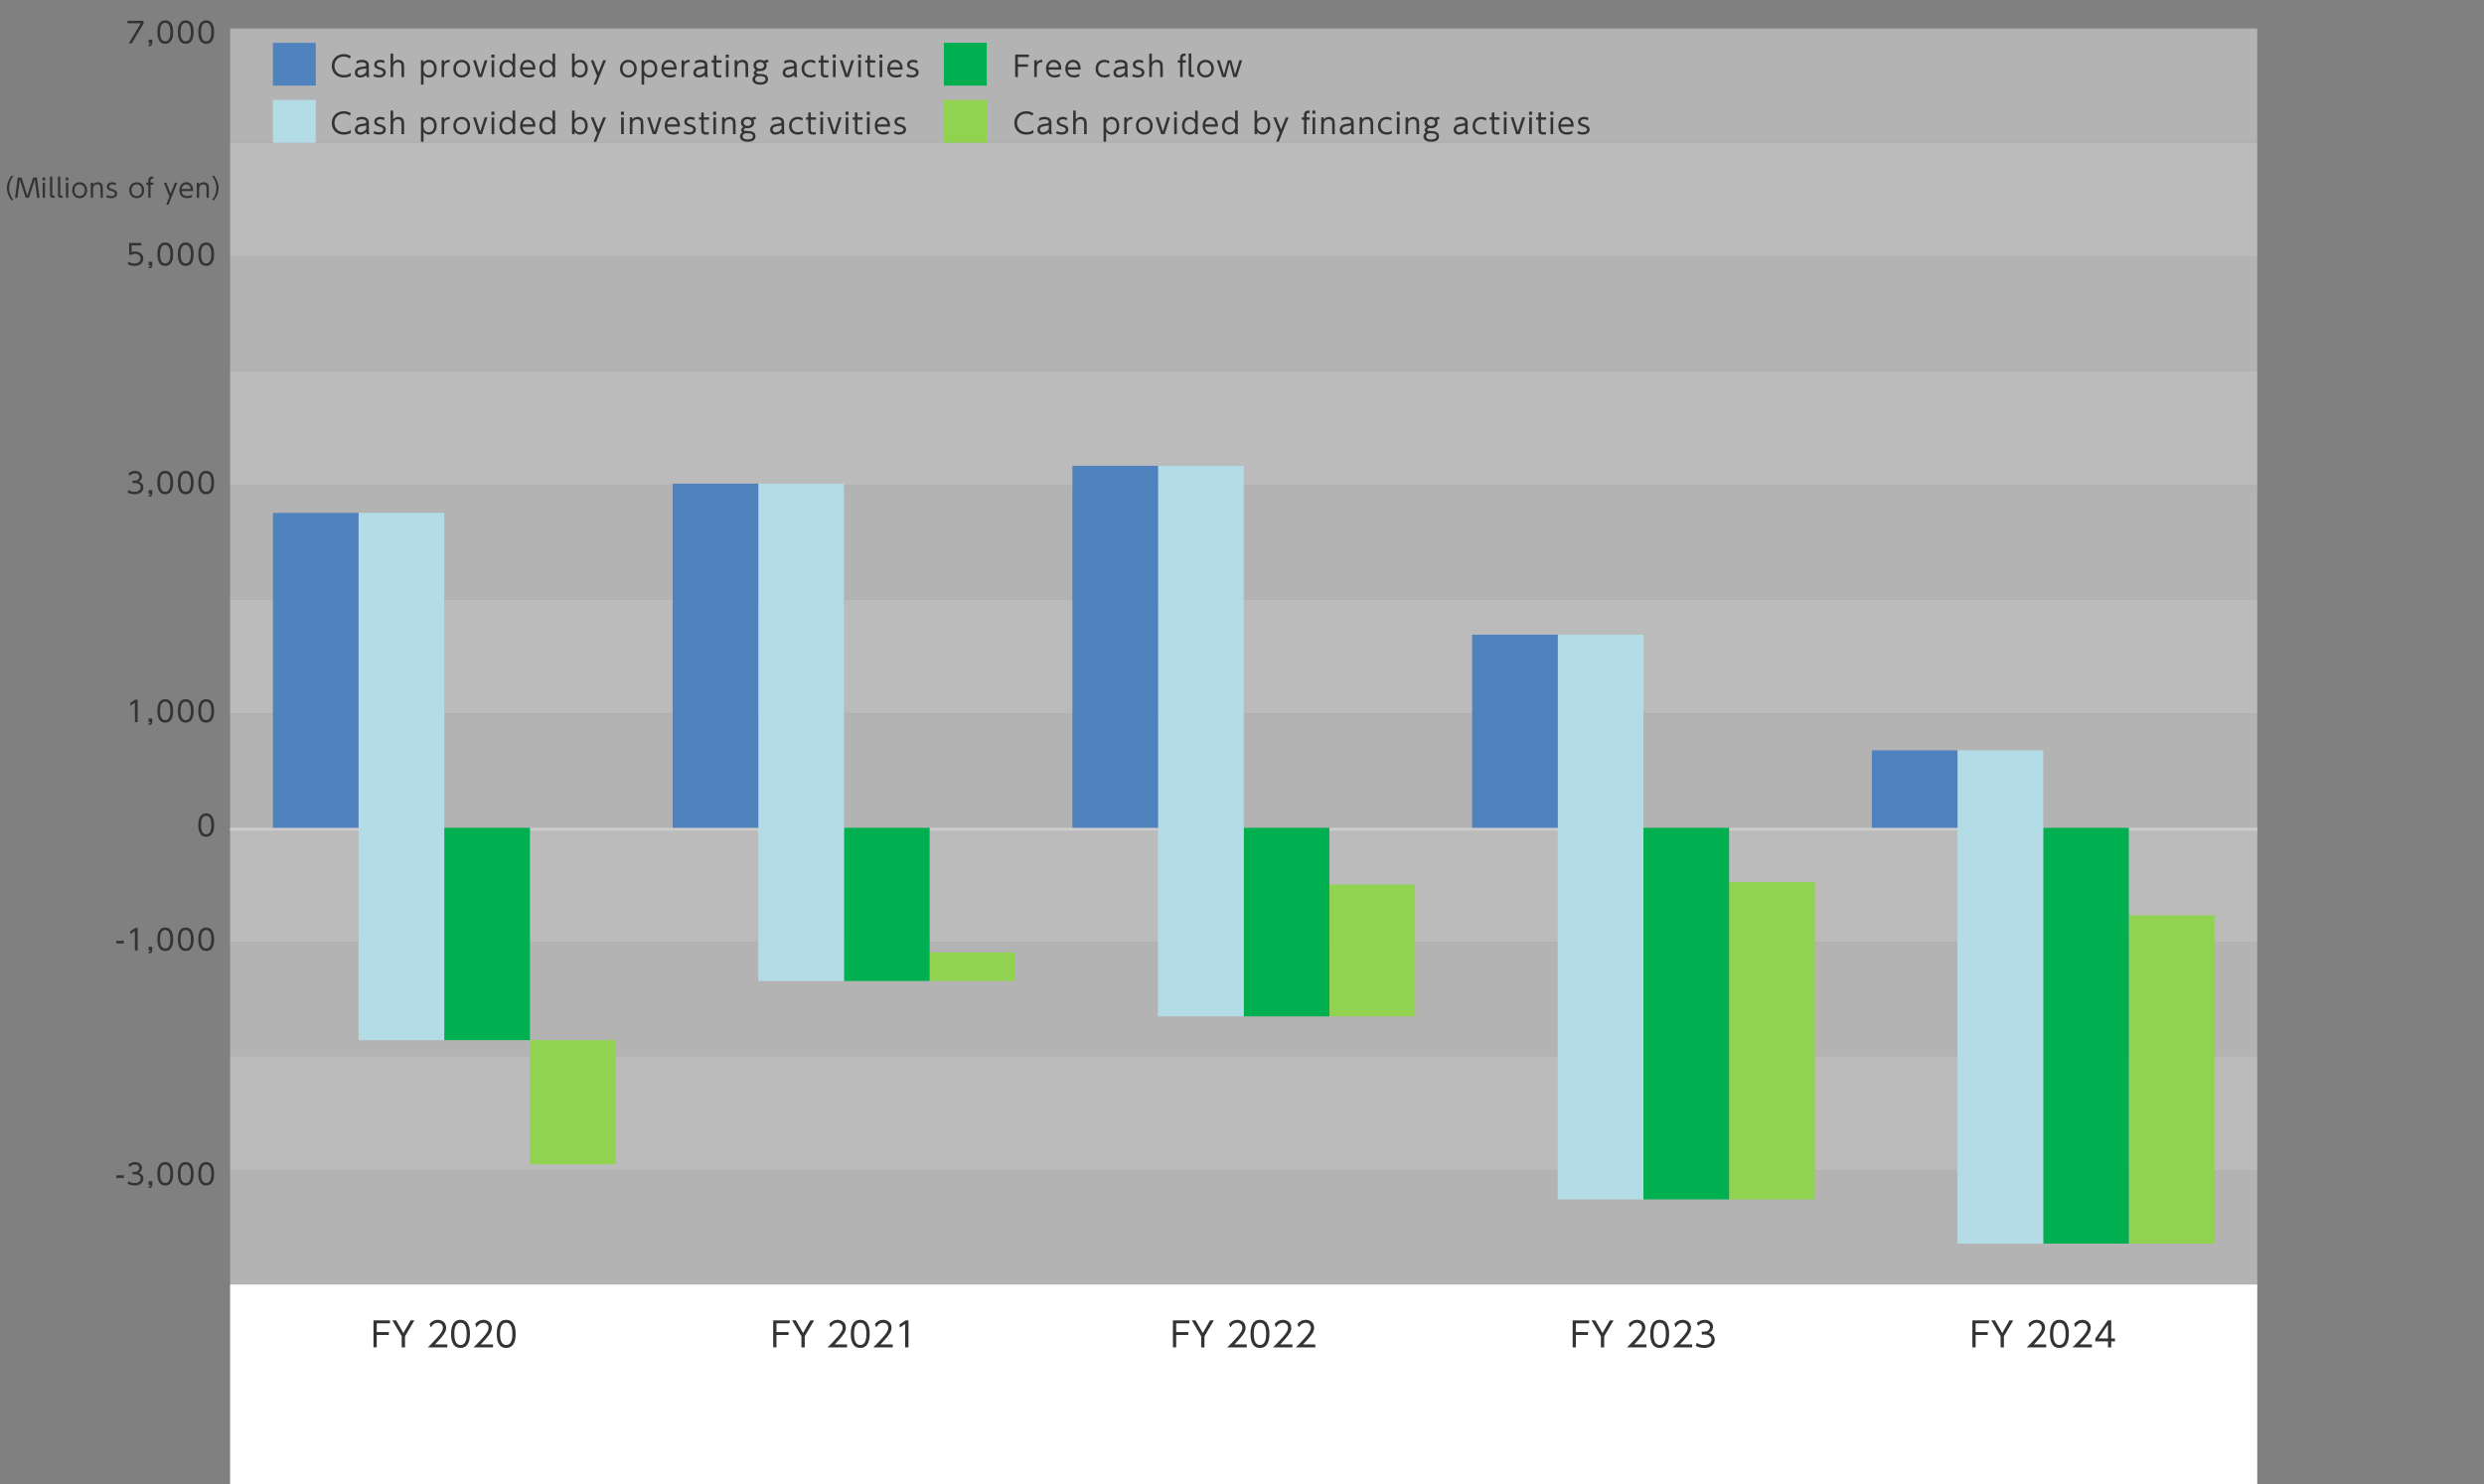 <?xml version="1.0" encoding="UTF-8"?>
<svg xmlns="http://www.w3.org/2000/svg" xmlns:xlink="http://www.w3.org/1999/xlink" viewBox="0 0 870 520">
  <rect x="0" y="0" width="870" height="520" fill="#808080" stroke="none"/>
  <defs>
    <style>
      .cls-1 {
        fill: #333;
      }

      .cls-1, .cls-2, .cls-3, .cls-4, .cls-5, .cls-6, .cls-7, .cls-8, .cls-9 {
        stroke-width: 0px;
      }

      .cls-2 {
        fill: #f7f7f7;
      }

      .cls-2, .cls-6 {
        opacity: .5;
      }

      .cls-3 {
        fill: #b4dce6;
      }

      .cls-4 {
        fill: #00af50;
      }

      .cls-5 {
        fill: #91d250;
      }

      .cls-6 {
        fill: #e6e6e6;
      }

      .cls-7 {
        fill: #5082be;
      }

      .cls-8 {
        fill: #ccc;
      }

      .cls-9 {
        fill: #fff;
      }
    </style>
    <symbol id="_グラフ5" data-name="グラフ5" viewBox="0 0 750.13 443.63">
      <g>
        <rect class="cls-6" x="40.13" y="323.63" width="710" height="40"/>
        <rect class="cls-6" x="40.13" y="403.63" width="710" height="40"/>
        <rect class="cls-2" x="40.13" y="363.63" width="710" height="40"/>
        <rect class="cls-2" x="40.13" y="283.63" width="710" height="40"/>
        <rect class="cls-6" x="40.13" y="243.63" width="710" height="40"/>
        <rect class="cls-2" x="40.13" y="203.63" width="710" height="40"/>
        <rect class="cls-8" x="40.13" y="283.63" width="710" height="1"/>
        <rect class="cls-6" x="40.13" y="163.63" width="710" height="40"/>
        <rect class="cls-2" x="40.13" y="123.63" width="710" height="40"/>
        <rect class="cls-6" x="40.13" y="83.63" width="710" height="40"/>
        <rect class="cls-2" x="40.13" y="43.63" width="710" height="40"/>
        <rect class="cls-6" x="40.13" y="3.63" width="710" height="40"/>
        <g>
          <rect class="cls-5" x="145.13" y="358.03" width="30" height="43.52"/>
          <rect class="cls-4" x="115.13" y="283.63" width="30" height="74.4"/>
          <rect class="cls-3" x="85.13" y="173.31" width="30" height="184.72"/>
          <rect class="cls-7" x="55.13" y="173.31" width="30" height="110.32"/>
        </g>
        <g>
          <rect class="cls-5" x="285.13" y="327.31" width="30" height="10"/>
          <rect class="cls-4" x="255.13" y="283.63" width="30" height="53.68"/>
          <rect class="cls-3" x="225.13" y="163.07" width="30" height="174.24"/>
          <rect class="cls-7" x="195.13" y="163.07" width="30" height="120.56"/>
        </g>
        <rect class="cls-5" x="425.14" y="303.55" width="30" height="46.16"/>
        <rect class="cls-4" x="395.14" y="283.63" width="30" height="66.08"/>
        <rect class="cls-3" x="365.14" y="156.83" width="30" height="192.88"/>
        <rect class="cls-7" x="335.14" y="156.83" width="30" height="126.8"/>
        <rect class="cls-5" x="565.14" y="302.63" width="30" height="111.2"/>
        <rect class="cls-4" x="535.14" y="283.63" width="30" height="130.2"/>
        <rect class="cls-3" x="505.14" y="215.99" width="30" height="197.84"/>
        <rect class="cls-7" x="475.14" y="215.99" width="30" height="67.64"/>
        <rect class="cls-5" x="705.14" y="314.31" width="30" height="115"/>
        <rect class="cls-4" x="675.14" y="283.63" width="30" height="145.68"/>
        <rect class="cls-3" x="645.14" y="256.51" width="30" height="172.8"/>
        <rect class="cls-7" x="615.14" y="256.51" width="30" height="27.12"/>
        <g>
          <path class="cls-1" d="M9.84.92v.91l-4.11,6.97h-1.08L8.83,1.78h-4.63v-.86h5.64Z"/>
          <path class="cls-1" d="M12.86,7.5v1.21c0,.81-.36,1.06-1.28,1.1v-.53c.59-.02.63-.23.64-.51h-.64v-1.27h1.28Z"/>
          <path class="cls-1" d="M14.65,4.86c0-.79,0-4.1,2.76-4.1s2.76,3.31,2.76,4.1,0,4.1-2.76,4.1-2.76-3.3-2.76-4.1ZM19.22,4.86c0-1.31-.2-3.24-1.81-3.24s-1.81,1.88-1.81,3.24.24,3.24,1.81,3.24,1.81-1.89,1.81-3.24Z"/>
          <path class="cls-1" d="M21.83,4.86c0-.79,0-4.1,2.76-4.1s2.76,3.31,2.76,4.1,0,4.1-2.76,4.1-2.76-3.3-2.76-4.1ZM26.39,4.86c0-1.31-.2-3.24-1.81-3.24s-1.81,1.88-1.81,3.24.24,3.24,1.81,3.24,1.81-1.89,1.81-3.24Z"/>
          <path class="cls-1" d="M29,4.86c0-.79,0-4.1,2.76-4.1s2.76,3.31,2.76,4.1,0,4.1-2.76,4.1-2.76-3.3-2.76-4.1ZM33.56,4.86c0-1.31-.2-3.24-1.81-3.24s-1.81,1.88-1.81,3.24.24,3.24,1.81,3.24,1.81-1.89,1.81-3.24Z"/>
        </g>
        <g>
          <path class="cls-1" d="M2.91,405.4v.91H.27v-.91h2.64Z"/>
          <path class="cls-1" d="M4.5,407.48c.94.63,1.92.63,2.2.63,1.57,0,2.1-.9,2.1-1.61,0-.84-.73-1.46-2.1-1.46h-.74v-.85h.75c1.17,0,1.63-.73,1.63-1.34,0-.77-.62-1.23-1.5-1.23-.78,0-1.42.32-1.94.9l-.36-.87c1.03-.89,2.07-.89,2.3-.89,1.15,0,2.41.65,2.41,2.04,0,.33-.06,1.24-1.18,1.73,1.06.34,1.69,1.02,1.69,2.04s-.75,2.39-3.07,2.39c-.9,0-1.69-.19-2.48-.61l.28-.87Z"/>
          <path class="cls-1" d="M12.86,407.5v1.21c0,.81-.36,1.06-1.28,1.1v-.53c.59-.02.63-.23.64-.51h-.64v-1.27h1.28Z"/>
          <path class="cls-1" d="M14.65,404.86c0-.79,0-4.1,2.76-4.1s2.76,3.31,2.76,4.1,0,4.1-2.76,4.1-2.76-3.3-2.76-4.1ZM19.22,404.86c0-1.31-.2-3.24-1.81-3.24s-1.81,1.88-1.81,3.24.24,3.24,1.81,3.24,1.81-1.89,1.81-3.24Z"/>
          <path class="cls-1" d="M21.83,404.86c0-.79,0-4.1,2.76-4.1s2.76,3.31,2.76,4.1,0,4.1-2.76,4.1-2.76-3.3-2.76-4.1ZM26.39,404.86c0-1.31-.2-3.24-1.81-3.24s-1.81,1.88-1.81,3.24.24,3.24,1.81,3.24,1.81-1.89,1.81-3.24Z"/>
          <path class="cls-1" d="M29,404.86c0-.79,0-4.1,2.76-4.1s2.76,3.31,2.76,4.1,0,4.1-2.76,4.1-2.76-3.3-2.76-4.1ZM33.56,404.86c0-1.31-.2-3.24-1.81-3.24s-1.81,1.88-1.81,3.24.24,3.24,1.81,3.24,1.81-1.89,1.81-3.24Z"/>
        </g>
        <g>
          <path class="cls-1" d="M2.91,323.23v.91H.27v-.91h2.64Z"/>
          <path class="cls-1" d="M6.91,318.75h.85v7.88h-.97v-6.83l-1.53,1.04-.13-.89,1.78-1.2Z"/>
          <path class="cls-1" d="M12.86,325.33v1.21c0,.81-.36,1.06-1.28,1.1v-.53c.59-.02.63-.23.64-.51h-.64v-1.27h1.28Z"/>
          <path class="cls-1" d="M14.66,322.69c0-.79,0-4.1,2.76-4.1s2.76,3.31,2.76,4.1,0,4.1-2.76,4.1-2.76-3.3-2.76-4.1ZM19.22,322.69c0-1.31-.2-3.24-1.81-3.24s-1.81,1.88-1.81,3.24.24,3.24,1.81,3.24,1.81-1.89,1.81-3.24Z"/>
          <path class="cls-1" d="M21.83,322.69c0-.79,0-4.1,2.76-4.1s2.76,3.31,2.76,4.1,0,4.1-2.76,4.1-2.76-3.3-2.76-4.1ZM26.39,322.69c0-1.31-.2-3.24-1.81-3.24s-1.81,1.88-1.81,3.24.24,3.24,1.81,3.24,1.81-1.89,1.81-3.24Z"/>
          <path class="cls-1" d="M29,322.69c0-.79,0-4.1,2.76-4.1s2.76,3.31,2.76,4.1,0,4.1-2.76,4.1-2.76-3.3-2.76-4.1ZM33.56,322.69c0-1.31-.2-3.24-1.81-3.24s-1.81,1.88-1.81,3.24.24,3.24,1.81,3.24,1.81-1.89,1.81-3.24Z"/>
        </g>
        <path class="cls-1" d="M29,282.69c0-.79,0-4.1,2.76-4.1s2.76,3.31,2.76,4.1,0,4.1-2.76,4.1-2.76-3.3-2.76-4.1ZM33.56,282.69c0-1.31-.2-3.24-1.81-3.24s-1.81,1.88-1.81,3.24.24,3.24,1.81,3.24,1.81-1.89,1.81-3.24Z"/>
        <g>
          <path class="cls-1" d="M6.91,238.75h.85v7.88h-.97v-6.83l-1.53,1.04-.13-.89,1.78-1.2Z"/>
          <path class="cls-1" d="M12.86,245.33v1.21c0,.81-.36,1.06-1.28,1.1v-.53c.59-.02.63-.23.64-.51h-.64v-1.27h1.28Z"/>
          <path class="cls-1" d="M14.65,242.69c0-.79,0-4.1,2.76-4.1s2.76,3.31,2.76,4.1,0,4.1-2.76,4.1-2.76-3.3-2.76-4.1ZM19.22,242.69c0-1.31-.2-3.24-1.81-3.24s-1.81,1.88-1.81,3.24.24,3.24,1.81,3.24,1.81-1.89,1.81-3.24Z"/>
          <path class="cls-1" d="M21.83,242.69c0-.79,0-4.1,2.76-4.1s2.76,3.31,2.76,4.1,0,4.1-2.76,4.1-2.76-3.3-2.76-4.1ZM26.39,242.69c0-1.31-.2-3.24-1.81-3.24s-1.81,1.88-1.81,3.24.24,3.24,1.81,3.24,1.81-1.89,1.81-3.24Z"/>
          <path class="cls-1" d="M29,242.69c0-.79,0-4.1,2.76-4.1s2.76,3.31,2.76,4.1,0,4.1-2.76,4.1-2.76-3.3-2.76-4.1ZM33.56,242.69c0-1.31-.2-3.24-1.81-3.24s-1.81,1.88-1.81,3.24.24,3.24,1.81,3.24,1.81-1.89,1.81-3.24Z"/>
        </g>
        <g>
          <path class="cls-1" d="M4.5,165.31c.94.63,1.92.63,2.2.63,1.57,0,2.1-.9,2.1-1.61,0-.84-.73-1.46-2.1-1.46h-.74v-.85h.75c1.17,0,1.63-.73,1.63-1.34,0-.77-.62-1.23-1.5-1.23-.78,0-1.42.32-1.94.9l-.36-.87c1.03-.89,2.07-.89,2.3-.89,1.15,0,2.41.65,2.41,2.04,0,.33-.06,1.24-1.18,1.73,1.06.34,1.69,1.02,1.69,2.04s-.75,2.39-3.07,2.39c-.9,0-1.69-.19-2.48-.61l.28-.87Z"/>
          <path class="cls-1" d="M12.86,165.33v1.21c0,.81-.36,1.06-1.28,1.1v-.53c.59-.02.63-.23.64-.51h-.64v-1.27h1.28Z"/>
          <path class="cls-1" d="M14.65,162.69c0-.79,0-4.1,2.76-4.1s2.76,3.31,2.76,4.1,0,4.1-2.76,4.1-2.76-3.3-2.76-4.1ZM19.22,162.69c0-1.31-.2-3.24-1.81-3.24s-1.81,1.88-1.81,3.24.24,3.24,1.81,3.24,1.81-1.89,1.81-3.24Z"/>
          <path class="cls-1" d="M21.83,162.69c0-.79,0-4.1,2.76-4.1s2.76,3.31,2.76,4.1,0,4.1-2.76,4.1-2.76-3.3-2.76-4.1ZM26.39,162.69c0-1.31-.2-3.24-1.81-3.24s-1.81,1.88-1.81,3.24.24,3.24,1.81,3.24,1.81-1.89,1.81-3.24Z"/>
          <path class="cls-1" d="M29,162.69c0-.79,0-4.1,2.76-4.1s2.76,3.31,2.76,4.1,0,4.1-2.76,4.1-2.76-3.3-2.76-4.1ZM33.56,162.69c0-1.31-.2-3.24-1.81-3.24s-1.81,1.88-1.81,3.24.24,3.24,1.81,3.24,1.81-1.89,1.81-3.24Z"/>
        </g>
        <g>
          <path class="cls-1" d="M9.07,79.61h-3.41v2.36c.26-.1.58-.23,1.23-.23,1.86,0,2.84,1.23,2.84,2.5s-.93,2.55-3.09,2.55c-.88,0-1.63-.19-2.38-.62l.29-.86c.61.42,1.33.62,2.08.62,1.73,0,2.14-1.04,2.14-1.71,0-1.03-.83-1.66-1.92-1.66-.68,0-1.05.25-1.2.35h-.87v-4.16h4.29v.86Z"/>
          <path class="cls-1" d="M12.86,85.33v1.21c0,.81-.36,1.06-1.28,1.1v-.53c.59-.02.63-.23.64-.51h-.64v-1.27h1.28Z"/>
          <path class="cls-1" d="M14.65,82.69c0-.79,0-4.1,2.76-4.1s2.76,3.31,2.76,4.1,0,4.1-2.76,4.1-2.76-3.3-2.76-4.1ZM19.22,82.69c0-1.31-.2-3.24-1.81-3.24s-1.81,1.88-1.81,3.24.24,3.24,1.81,3.24,1.81-1.89,1.81-3.24Z"/>
          <path class="cls-1" d="M21.83,82.69c0-.79,0-4.1,2.76-4.1s2.76,3.31,2.76,4.1,0,4.1-2.76,4.1-2.76-3.3-2.76-4.1ZM26.39,82.69c0-1.31-.2-3.24-1.81-3.24s-1.81,1.88-1.81,3.24.24,3.24,1.81,3.24,1.81-1.89,1.81-3.24Z"/>
          <path class="cls-1" d="M29,82.69c0-.79,0-4.1,2.76-4.1s2.76,3.31,2.76,4.1,0,4.1-2.76,4.1-2.76-3.3-2.76-4.1ZM33.56,82.69c0-1.31-.2-3.24-1.81-3.24s-1.81,1.88-1.81,3.24.24,3.24,1.81,3.24,1.81-1.89,1.81-3.24Z"/>
        </g>
      </g>
    </symbol>
    <symbol id="_年号-EN" data-name="年号-EN" viewBox="0 0 710 70">
      <g>
        <rect class="cls-9" width="710" height="70"/>
        <g>
          <path class="cls-1" d="M55.59,16.69v1.02h-4.23v4.33h-1.14v-9.45h5.77v1.03h-4.63v3.07h4.23Z"/>
          <path class="cls-1" d="M60.11,18.17l-3.28-5.58h1.32l2.53,4.43,2.54-4.43h1.32l-3.28,5.58v3.87h-1.15v-3.87Z"/>
          <path class="cls-1" d="M76.08,21.01v1.03h-6.83c.76-.74,2.06-1.99,3.33-3.45,1.45-1.67,1.94-2.46,1.94-3.43,0-1.14-.86-1.73-1.79-1.73-1.5,0-2.21,1.25-2.42,1.63l-.46-1.2c.71-.94,1.71-1.46,2.88-1.46s2.93.68,2.93,2.75c0,.91-.28,1.67-1.25,2.9-.51.65-1.28,1.57-2.64,2.96h4.31Z"/>
          <path class="cls-1" d="M77.39,17.32c0-.95,0-4.92,3.31-4.92s3.31,3.97,3.31,4.92,0,4.92-3.31,4.92-3.31-3.96-3.31-4.92ZM82.87,17.32c0-1.57-.24-3.89-2.17-3.89s-2.17,2.25-2.17,3.89.29,3.89,2.17,3.89,2.17-2.27,2.17-3.89Z"/>
          <path class="cls-1" d="M92.08,21.01v1.03h-6.83c.76-.74,2.06-1.99,3.33-3.45,1.45-1.67,1.94-2.46,1.94-3.43,0-1.14-.86-1.73-1.79-1.73-1.5,0-2.21,1.25-2.42,1.63l-.46-1.2c.71-.94,1.71-1.46,2.88-1.46s2.93.68,2.93,2.75c0,.91-.28,1.67-1.25,2.9-.51.65-1.28,1.57-2.64,2.96h4.31Z"/>
          <path class="cls-1" d="M93.39,17.32c0-.95,0-4.92,3.31-4.92s3.31,3.97,3.31,4.92,0,4.92-3.31,4.92-3.31-3.96-3.31-4.92ZM98.87,17.32c0-1.57-.24-3.89-2.17-3.89s-2.17,2.25-2.17,3.89.29,3.89,2.17,3.89,2.17-2.27,2.17-3.89Z"/>
        </g>
        <g>
          <path class="cls-1" d="M195.59,16.69v1.02h-4.23v4.33h-1.14v-9.45h5.77v1.03h-4.63v3.07h4.23Z"/>
          <path class="cls-1" d="M200.11,18.17l-3.28-5.58h1.32l2.53,4.43,2.54-4.43h1.32l-3.28,5.58v3.87h-1.15v-3.87Z"/>
          <path class="cls-1" d="M216.08,21.01v1.03h-6.83c.76-.74,2.06-1.99,3.33-3.45,1.45-1.67,1.94-2.46,1.94-3.43,0-1.14-.86-1.73-1.79-1.73-1.5,0-2.21,1.25-2.42,1.63l-.46-1.2c.71-.94,1.71-1.46,2.88-1.46s2.93.68,2.93,2.75c0,.91-.28,1.67-1.25,2.9-.51.65-1.28,1.57-2.64,2.96h4.31Z"/>
          <path class="cls-1" d="M217.39,17.32c0-.95,0-4.92,3.31-4.92s3.31,3.97,3.31,4.92,0,4.92-3.31,4.92-3.31-3.96-3.31-4.92ZM222.87,17.32c0-1.57-.24-3.89-2.17-3.89s-2.17,2.25-2.17,3.89.29,3.89,2.17,3.89,2.17-2.27,2.17-3.89Z"/>
          <path class="cls-1" d="M232.08,21.01v1.03h-6.83c.76-.74,2.06-1.99,3.33-3.45,1.45-1.67,1.94-2.46,1.94-3.43,0-1.14-.86-1.73-1.79-1.73-1.5,0-2.21,1.25-2.42,1.63l-.46-1.2c.71-.94,1.71-1.46,2.88-1.46s2.93.68,2.93,2.75c0,.91-.28,1.67-1.25,2.9-.51.65-1.28,1.57-2.64,2.96h4.31Z"/>
          <path class="cls-1" d="M236.57,12.59h1.02v9.45h-1.16v-8.19l-1.83,1.25-.16-1.07,2.13-1.44Z"/>
        </g>
        <g>
          <path class="cls-1" d="M335.59,16.69v1.02h-4.23v4.33h-1.14v-9.45h5.77v1.03h-4.63v3.07h4.23Z"/>
          <path class="cls-1" d="M340.11,18.17l-3.28-5.58h1.32l2.53,4.43,2.54-4.43h1.32l-3.28,5.58v3.87h-1.15v-3.87Z"/>
          <path class="cls-1" d="M356.08,21.01v1.03h-6.83c.76-.74,2.06-1.99,3.33-3.45,1.45-1.67,1.94-2.46,1.94-3.43,0-1.14-.86-1.73-1.79-1.73-1.5,0-2.21,1.25-2.42,1.63l-.46-1.2c.71-.94,1.71-1.46,2.88-1.46s2.93.68,2.93,2.75c0,.91-.28,1.67-1.25,2.9-.51.65-1.28,1.57-2.64,2.96h4.31Z"/>
          <path class="cls-1" d="M357.39,17.32c0-.95,0-4.92,3.31-4.92s3.31,3.97,3.31,4.92,0,4.92-3.31,4.92-3.31-3.96-3.31-4.92ZM362.87,17.32c0-1.57-.24-3.89-2.17-3.89s-2.17,2.25-2.17,3.89.29,3.89,2.17,3.89,2.17-2.27,2.17-3.89Z"/>
          <path class="cls-1" d="M372.08,21.01v1.03h-6.83c.76-.74,2.06-1.99,3.33-3.45,1.45-1.67,1.94-2.46,1.94-3.43,0-1.14-.86-1.73-1.79-1.73-1.5,0-2.21,1.25-2.42,1.63l-.46-1.2c.71-.94,1.71-1.46,2.88-1.46s2.93.68,2.93,2.75c0,.91-.28,1.67-1.25,2.9-.51.65-1.28,1.57-2.64,2.96h4.31Z"/>
          <path class="cls-1" d="M380.08,21.01v1.03h-6.83c.76-.74,2.06-1.99,3.33-3.45,1.45-1.67,1.94-2.46,1.94-3.43,0-1.14-.86-1.73-1.79-1.73-1.5,0-2.21,1.25-2.42,1.63l-.46-1.2c.71-.94,1.71-1.46,2.88-1.46s2.93.68,2.93,2.75c0,.91-.28,1.67-1.25,2.9-.51.65-1.28,1.57-2.64,2.96h4.31Z"/>
        </g>
        <g>
          <path class="cls-1" d="M475.59,16.69v1.02h-4.23v4.33h-1.14v-9.45h5.77v1.03h-4.63v3.07h4.23Z"/>
          <path class="cls-1" d="M480.11,18.17l-3.28-5.58h1.32l2.53,4.43,2.54-4.43h1.32l-3.28,5.58v3.87h-1.15v-3.87Z"/>
          <path class="cls-1" d="M496.08,21.01v1.03h-6.83c.76-.74,2.06-1.99,3.33-3.45,1.45-1.67,1.94-2.46,1.94-3.43,0-1.14-.86-1.73-1.79-1.73-1.5,0-2.21,1.25-2.42,1.63l-.46-1.2c.71-.94,1.71-1.46,2.88-1.46s2.93.68,2.93,2.75c0,.91-.28,1.67-1.25,2.9-.51.65-1.28,1.57-2.64,2.96h4.31Z"/>
          <path class="cls-1" d="M497.39,17.32c0-.95,0-4.92,3.31-4.92s3.31,3.97,3.31,4.92,0,4.92-3.31,4.92-3.31-3.96-3.31-4.92ZM502.87,17.32c0-1.57-.24-3.89-2.17-3.89s-2.17,2.25-2.17,3.89.29,3.89,2.17,3.89,2.17-2.27,2.17-3.89Z"/>
          <path class="cls-1" d="M512.08,21.01v1.03h-6.83c.76-.74,2.06-1.99,3.33-3.45,1.45-1.67,1.94-2.46,1.94-3.43,0-1.14-.86-1.73-1.79-1.73-1.5,0-2.21,1.25-2.42,1.63l-.46-1.2c.71-.94,1.71-1.46,2.88-1.46s2.93.68,2.93,2.75c0,.91-.28,1.67-1.25,2.9-.51.65-1.28,1.57-2.64,2.96h4.31Z"/>
          <path class="cls-1" d="M513.68,20.46c1.13.76,2.3.76,2.64.76,1.88,0,2.52-1.08,2.52-1.93,0-1.01-.87-1.75-2.52-1.75h-.88v-1.02h.9c1.41,0,1.95-.88,1.95-1.61,0-.92-.74-1.48-1.79-1.48-.93,0-1.71.38-2.33,1.08l-.44-1.04c1.24-1.07,2.48-1.07,2.76-1.07,1.38,0,2.9.78,2.9,2.45,0,.4-.07,1.49-1.42,2.08,1.27.41,2.02,1.22,2.02,2.45s-.9,2.87-3.68,2.87c-1.08,0-2.02-.23-2.97-.73l.34-1.04Z"/>
        </g>
        <g>
          <path class="cls-1" d="M615.59,16.69v1.02h-4.23v4.33h-1.14v-9.45h5.77v1.03h-4.63v3.07h4.23Z"/>
          <path class="cls-1" d="M620.11,18.17l-3.28-5.58h1.32l2.53,4.43,2.54-4.43h1.32l-3.28,5.58v3.87h-1.15v-3.87Z"/>
          <path class="cls-1" d="M636.08,21.01v1.03h-6.83c.76-.74,2.06-1.99,3.33-3.45,1.45-1.67,1.94-2.46,1.94-3.43,0-1.14-.86-1.73-1.79-1.73-1.5,0-2.21,1.25-2.42,1.63l-.46-1.2c.71-.94,1.71-1.46,2.88-1.46s2.93.68,2.93,2.75c0,.91-.28,1.67-1.25,2.9-.51.65-1.28,1.57-2.64,2.96h4.31Z"/>
          <path class="cls-1" d="M637.39,17.32c0-.95,0-4.92,3.31-4.92s3.31,3.97,3.31,4.92,0,4.92-3.31,4.92-3.31-3.96-3.31-4.92ZM642.87,17.32c0-1.57-.24-3.89-2.17-3.89s-2.17,2.25-2.17,3.89.29,3.89,2.17,3.89,2.17-2.27,2.17-3.89Z"/>
          <path class="cls-1" d="M652.08,21.01v1.03h-6.83c.76-.74,2.06-1.99,3.33-3.45,1.45-1.67,1.94-2.46,1.94-3.43,0-1.14-.86-1.73-1.79-1.73-1.5,0-2.21,1.25-2.42,1.63l-.46-1.2c.71-.94,1.71-1.46,2.88-1.46s2.93.68,2.93,2.75c0,.91-.28,1.67-1.25,2.9-.51.65-1.28,1.57-2.64,2.96h4.31Z"/>
          <path class="cls-1" d="M657.72,22.04v-2.11h-4.45v-.98l4.37-6.36h1.21v6.33h1.31v1.01h-1.31v2.11h-1.14ZM654.43,18.92h3.28v-4.81l-3.28,4.81Z"/>
        </g>
      </g>
    </symbol>
  </defs>
  <g id="_グラフ" data-name="グラフ">
    <use width="750.13" height="443.63" transform="translate(40.46 6.37)" xlink:href="#_グラフ5"/>
  </g>
  <g id="_年度" data-name="年度">
    <use width="710" height="70" transform="translate(80.59 450)" xlink:href="#_年号-EN"/>
  </g>
  <g id="_その他" data-name="その他">
    <rect class="cls-3" x="95.59" y="35" width="15" height="15"/>
    <rect class="cls-7" x="95.59" y="15" width="15" height="15"/>
    <g>
      <path class="cls-1" d="M122.86,26.58c-.73.41-1.59.58-2.43.58-2.69,0-4.23-1.81-4.23-4.08,0-2.58,1.94-4.12,4.22-4.12.91,0,1.69.23,2.44.72l-.32.86c-.26-.2-.93-.72-2.14-.72-2.05,0-3.25,1.49-3.25,3.24,0,1.55.96,3.24,3.35,3.24,1.31,0,2-.5,2.36-.76v1.04Z"/>
      <path class="cls-1" d="M124.85,21.44c.23-.13.9-.49,1.93-.49.26,0,1.35,0,2,.74.37.43.4.9.4,1.5v2.7c0,.63.12.89.22,1.11h-.95c-.07-.14-.15-.3-.16-.73-.57.6-1.3.89-2.13.89-1.29,0-1.88-.81-1.88-1.72,0-1.76,1.81-1.97,2.84-2.09.85-.1,1.14-.13,1.14-.61,0-.68-.74-.96-1.5-.96-.92,0-1.56.38-1.84.55l-.08-.89ZM128.28,23.91c-.3.12-.39.14-1.26.24-.88.11-1.85.28-1.85,1.26,0,.57.38.95,1.05.95s1.63-.4,2.06-1.22v-1.23Z"/>
      <path class="cls-1" d="M134.5,22.14c-.28-.16-.67-.36-1.32-.36-.57,0-1.21.2-1.21.84,0,.6.33.71,1.44,1.05.67.21,1.7.53,1.7,1.71,0,1.35-1.34,1.78-2.4,1.78-.18,0-1.06,0-1.93-.47l.3-.77c.33.17.84.42,1.65.42.21,0,1.47,0,1.47-.95,0-.66-.68-.85-1.26-1.02-.93-.26-1.87-.56-1.87-1.72,0-1.09.97-1.7,2.1-1.7.78,0,1.33.26,1.57.37l-.23.82Z"/>
      <path class="cls-1" d="M136.8,27v-8.25h.9v3.14c.63-.93,1.68-.94,1.87-.94.93,0,1.48.49,1.71.94.2.41.26.77.26,1.79v3.32h-.91v-3.32c0-.92,0-1.91-1.28-1.91-.28,0-1.65.08-1.65,1.91v3.32h-.9Z"/>
      <path class="cls-1" d="M148.34,21.9c.5-.63,1.14-.95,1.95-.95,1.52,0,2.66,1.22,2.66,3.11s-1.14,3.1-2.66,3.1c-.81,0-1.44-.32-1.95-.95v3.45h-.9v-8.54h.9v.79ZM150.16,26.34c1.44,0,1.89-1.27,1.89-2.28s-.44-2.28-1.89-2.28c-.75,0-1.86.45-1.86,2.28s1.11,2.28,1.86,2.28Z"/>
      <path class="cls-1" d="M154.68,27v-5.89h.9v.78c.64-.96,1.54-.94,1.92-.94v.83c-1.29-.02-1.92.6-1.92,1.9v3.32h-.9Z"/>
      <path class="cls-1" d="M161.71,20.95c1.55,0,2.94,1.15,2.94,3.11s-1.38,3.1-2.93,3.1-2.94-1.15-2.94-3.1,1.39-3.11,2.93-3.11ZM161.71,26.34c.87,0,2.03-.56,2.03-2.28s-1.16-2.28-2.02-2.28-2.03.55-2.03,2.28,1.17,2.28,2.02,2.28Z"/>
      <path class="cls-1" d="M169.76,21.11h.97l-1.92,5.89h-1.2l-1.92-5.89h.97l1.56,4.99,1.54-4.99Z"/>
      <path class="cls-1" d="M173.17,20.22h-1.06v-1.1h1.06v1.1ZM173.1,27h-.92v-5.89h.92v5.89Z"/>
      <path class="cls-1" d="M179.52,26.22c-.49.62-1.14.94-1.94.94-1.52,0-2.67-1.22-2.67-3.1s1.14-3.11,2.67-3.11c.8,0,1.45.32,1.94.95v-3.15h.91v8.25h-.91v-.78ZM177.71,21.78c-1.45,0-1.89,1.27-1.89,2.28s.43,2.28,1.89,2.28c.74,0,1.86-.46,1.86-2.28s-1.12-2.28-1.86-2.28Z"/>
      <path class="cls-1" d="M183.04,24.38c.05,1.08.67,1.96,2.13,1.96.98,0,1.52-.32,1.87-.52v.96c-.27.12-.91.38-1.87.38-2.4,0-3.02-1.78-3.02-3.07,0-1.91,1.19-3.14,2.73-3.14.73,0,1.83.3,2.35,1.59.27.66.28,1.44.28,1.84h-4.47ZM186.6,23.58c-.11-1.43-1.1-1.8-1.76-1.8-.98,0-1.72.73-1.79,1.8h3.55Z"/>
      <path class="cls-1" d="M193.53,26.22c-.5.62-1.14.94-1.94.94-1.53,0-2.67-1.22-2.67-3.1s1.14-3.11,2.67-3.11c.8,0,1.44.32,1.94.95v-3.15h.91v8.25h-.91v-.78ZM191.72,21.78c-1.46,0-1.89,1.27-1.89,2.28s.43,2.28,1.89,2.28c.74,0,1.86-.46,1.86-2.28s-1.12-2.28-1.86-2.28Z"/>
      <path class="cls-1" d="M201.24,27h-.9v-8.25h.9v3.15c.51-.63,1.14-.95,1.95-.95,1.51,0,2.66,1.22,2.66,3.11s-1.14,3.1-2.66,3.1c-.81,0-1.44-.32-1.95-.95v.79ZM203.06,26.34c1.45,0,1.89-1.27,1.89-2.28s-.44-2.28-1.89-2.28c-.75,0-1.86.45-1.86,2.28s1.11,2.28,1.86,2.28Z"/>
      <path class="cls-1" d="M209.1,26.57l-2.19-5.46h.97l1.7,4.28,1.7-4.28h.97l-3.46,8.54h-.9l1.22-3.09Z"/>
      <path class="cls-1" d="M220.07,20.95c1.55,0,2.94,1.15,2.94,3.11s-1.38,3.1-2.93,3.1-2.94-1.15-2.94-3.1,1.39-3.11,2.93-3.11ZM220.07,26.34c.87,0,2.03-.56,2.03-2.28s-1.16-2.28-2.02-2.28-2.03.55-2.03,2.28,1.17,2.28,2.02,2.28Z"/>
      <path class="cls-1" d="M225.61,21.9c.5-.63,1.14-.95,1.95-.95,1.51,0,2.66,1.22,2.66,3.11s-1.14,3.1-2.66,3.1c-.81,0-1.45-.32-1.95-.95v3.45h-.9v-8.54h.9v.79ZM227.43,26.34c1.44,0,1.89-1.27,1.89-2.28s-.45-2.28-1.89-2.28c-.75,0-1.86.45-1.86,2.28s1.11,2.28,1.86,2.28Z"/>
      <path class="cls-1" d="M232.53,24.38c.05,1.08.67,1.96,2.13,1.96.98,0,1.52-.32,1.87-.52v.96c-.27.12-.91.38-1.87.38-2.4,0-3.02-1.78-3.02-3.07,0-1.91,1.19-3.14,2.73-3.14.73,0,1.83.3,2.35,1.59.27.66.28,1.44.28,1.84h-4.47ZM236.09,23.58c-.11-1.43-1.1-1.8-1.76-1.8-.98,0-1.72.73-1.79,1.8h3.55Z"/>
      <path class="cls-1" d="M238.72,27v-5.89h.9v.78c.64-.96,1.54-.94,1.92-.94v.83c-1.29-.02-1.92.6-1.92,1.9v3.32h-.9Z"/>
      <path class="cls-1" d="M243.43,21.44c.23-.13.9-.49,1.93-.49.26,0,1.35,0,2,.74.38.43.4.9.4,1.5v2.7c0,.63.12.89.22,1.11h-.95c-.07-.14-.15-.3-.16-.73-.57.6-1.3.89-2.13.89-1.29,0-1.88-.81-1.88-1.72,0-1.76,1.81-1.97,2.84-2.09.85-.1,1.14-.13,1.14-.61,0-.68-.74-.96-1.5-.96-.92,0-1.55.38-1.84.55l-.08-.89ZM246.86,23.91c-.3.12-.39.14-1.26.24-.88.11-1.85.28-1.85,1.26,0,.57.38.95,1.05.95s1.63-.4,2.06-1.22v-1.23Z"/>
      <path class="cls-1" d="M250.01,19.42h.9v1.69h1.81v.83h-1.81v3.36c0,.55,0,1.04.92,1.04.13,0,.36-.01.81-.07v.82c-.21.03-.52.07-.94.07-1.65,0-1.69-.98-1.69-1.86v-3.36h-.77v-.83h.77v-1.69Z"/>
      <path class="cls-1" d="M255.25,20.22h-1.06v-1.1h1.06v1.1ZM255.17,27h-.92v-5.89h.92v5.89Z"/>
      <path class="cls-1" d="M257.29,27v-5.89h.9v.78c.45-.68,1.21-.94,1.87-.94.93,0,1.49.49,1.71.94.22.45.26.89.26,1.79v3.32h-.91v-3.32c0-.92,0-1.91-1.28-1.91-.28,0-1.65.08-1.65,1.91v3.32h-.9Z"/>
      <path class="cls-1" d="M269.14,21.84c-.17-.02-.49-.05-.86.16.05.11.23.46.23,1,0,1.51-1.41,1.92-2.25,1.92-.31,0-.53-.05-.65-.07-.39.11-.72.38-.72.61,0,.21.18.29.27.33.25.08.64.1,1.55.15.56.03,2.29.12,2.29,1.79,0,1.93-2.32,1.93-2.74,1.93-1.96,0-2.7-.91-2.7-1.83s.69-1.38.89-1.51c-.2-.12-.49-.31-.49-.73,0-.47.4-.85.79-1.08-.7-.47-.86-1.14-.86-1.61,0-1.14.94-1.95,2.3-1.95.29,0,.88.04,1.42.37.34-.25.71-.37,1.13-.37.2,0,.27.02.37.05v.84ZM265.92,26.66c-1.43,0-1.43.99-1.43,1.13,0,.95,1.16,1.07,1.8,1.07,1.13,0,1.84-.41,1.84-1.09,0-.87-.71-1.11-2.2-1.11ZM264.82,22.96c0,.64.53,1.16,1.39,1.16.82,0,1.39-.47,1.39-1.18,0-.63-.44-1.19-1.36-1.19-.99,0-1.42.63-1.42,1.21Z"/>
      <path class="cls-1" d="M274.7,21.44c.23-.13.9-.49,1.93-.49.26,0,1.35,0,2,.74.37.43.4.9.4,1.5v2.7c0,.63.12.89.22,1.11h-.95c-.07-.14-.15-.3-.16-.73-.57.6-1.3.89-2.13.89-1.29,0-1.88-.81-1.88-1.72,0-1.76,1.81-1.97,2.84-2.09.85-.1,1.14-.13,1.14-.61,0-.68-.74-.96-1.5-.96-.92,0-1.56.38-1.84.55l-.08-.89ZM278.13,23.91c-.3.12-.39.14-1.26.24-.88.11-1.85.28-1.85,1.26,0,.57.38.95,1.05.95s1.63-.4,2.06-1.22v-1.23Z"/>
      <path class="cls-1" d="M285.61,26.76c-.22.12-.76.4-1.75.4-2.06,0-3.1-1.37-3.1-3.06,0-1.9,1.32-3.15,3.06-3.15.67,0,1.23.16,1.79.52l-.25.82c-.17-.14-.64-.52-1.5-.52-1.18,0-2.19.75-2.19,2.29,0,1.32.76,2.28,2.21,2.28.92,0,1.5-.38,1.73-.52v.94Z"/>
      <path class="cls-1" d="M287.49,19.42h.9v1.69h1.81v.83h-1.81v3.36c0,.55,0,1.04.92,1.04.13,0,.36-.01.81-.07v.82c-.21.03-.52.07-.94.07-1.65,0-1.69-.98-1.69-1.86v-3.36h-.77v-.83h.77v-1.69Z"/>
      <path class="cls-1" d="M292.73,20.22h-1.06v-1.1h1.06v1.1ZM292.65,27h-.92v-5.89h.92v5.89Z"/>
      <path class="cls-1" d="M298.18,21.11h.97l-1.92,5.89h-1.2l-1.92-5.89h.97l1.56,4.99,1.54-4.99Z"/>
      <path class="cls-1" d="M301.59,20.22h-1.06v-1.1h1.06v1.1ZM301.52,27h-.92v-5.89h.92v5.89Z"/>
      <path class="cls-1" d="M303.83,19.42h.9v1.69h1.81v.83h-1.81v3.36c0,.55,0,1.04.92,1.04.13,0,.36-.01.81-.07v.82c-.21.03-.53.07-.94.07-1.65,0-1.69-.98-1.69-1.86v-3.36h-.77v-.83h.77v-1.69Z"/>
      <path class="cls-1" d="M309.06,20.22h-1.06v-1.1h1.06v1.1ZM308.99,27h-.92v-5.89h.92v5.89Z"/>
      <path class="cls-1" d="M311.68,24.38c.05,1.08.67,1.96,2.13,1.96.98,0,1.53-.32,1.87-.52v.96c-.27.12-.91.38-1.87.38-2.4,0-3.02-1.78-3.02-3.07,0-1.91,1.19-3.14,2.73-3.14.73,0,1.83.3,2.35,1.59.27.66.28,1.44.28,1.84h-4.48ZM315.24,23.58c-.11-1.43-1.1-1.8-1.76-1.8-.98,0-1.72.73-1.79,1.8h3.55Z"/>
      <path class="cls-1" d="M321.13,22.14c-.28-.16-.67-.36-1.32-.36-.57,0-1.21.2-1.21.84,0,.6.33.71,1.44,1.05.67.21,1.7.53,1.7,1.71,0,1.35-1.34,1.78-2.4,1.78-.18,0-1.06,0-1.93-.47l.3-.77c.33.17.84.42,1.65.42.21,0,1.47,0,1.47-.95,0-.66-.68-.85-1.26-1.02-.93-.26-1.87-.56-1.87-1.72,0-1.09.97-1.7,2.1-1.7.78,0,1.33.26,1.57.37l-.23.82Z"/>
    </g>
    <g>
      <path class="cls-1" d="M122.86,46.58c-.73.41-1.59.58-2.43.58-2.69,0-4.23-1.81-4.23-4.08,0-2.58,1.94-4.12,4.22-4.12.91,0,1.69.23,2.44.72l-.32.86c-.26-.2-.93-.72-2.14-.72-2.05,0-3.25,1.49-3.25,3.24,0,1.55.96,3.24,3.35,3.24,1.31,0,2-.5,2.36-.76v1.04Z"/>
      <path class="cls-1" d="M124.85,41.44c.23-.13.9-.49,1.93-.49.26,0,1.35,0,2,.74.37.43.4.9.4,1.5v2.7c0,.63.12.89.22,1.11h-.95c-.07-.14-.15-.3-.16-.73-.56.6-1.3.89-2.13.89-1.29,0-1.88-.81-1.88-1.72,0-1.76,1.81-1.97,2.84-2.09.85-.1,1.14-.13,1.14-.61,0-.68-.74-.96-1.5-.96-.92,0-1.55.38-1.84.55l-.08-.89ZM128.28,43.91c-.3.12-.39.14-1.26.24-.88.11-1.85.28-1.85,1.26,0,.57.38.95,1.05.95s1.63-.4,2.06-1.22v-1.23Z"/>
      <path class="cls-1" d="M134.5,42.14c-.28-.16-.67-.36-1.32-.36-.57,0-1.21.2-1.21.84,0,.6.33.71,1.45,1.05.67.21,1.7.53,1.7,1.71,0,1.35-1.34,1.78-2.4,1.78-.18,0-1.06,0-1.93-.47l.3-.77c.33.17.84.42,1.65.42.21,0,1.47,0,1.47-.95,0-.66-.68-.85-1.26-1.02-.93-.26-1.87-.56-1.87-1.72,0-1.09.97-1.7,2.1-1.7.78,0,1.33.26,1.56.37l-.23.82Z"/>
      <path class="cls-1" d="M136.8,47v-8.25h.9v3.14c.63-.93,1.68-.94,1.87-.94.93,0,1.49.49,1.71.94.2.41.26.77.26,1.79v3.32h-.91v-3.32c0-.92,0-1.91-1.28-1.91-.28,0-1.65.08-1.65,1.91v3.32h-.9Z"/>
      <path class="cls-1" d="M148.34,41.9c.5-.63,1.14-.95,1.95-.95,1.51,0,2.66,1.22,2.66,3.11s-1.14,3.1-2.66,3.1c-.81,0-1.45-.32-1.95-.95v3.45h-.9v-8.54h.9v.79ZM150.16,46.34c1.44,0,1.89-1.27,1.89-2.28s-.45-2.28-1.89-2.28c-.75,0-1.86.45-1.86,2.28s1.11,2.28,1.86,2.28Z"/>
      <path class="cls-1" d="M154.68,47v-5.89h.9v.78c.64-.96,1.54-.94,1.92-.94v.83c-1.29-.02-1.92.6-1.92,1.9v3.32h-.9Z"/>
      <path class="cls-1" d="M161.71,40.95c1.56,0,2.94,1.15,2.94,3.11s-1.38,3.1-2.93,3.1-2.94-1.15-2.94-3.1,1.39-3.11,2.93-3.11ZM161.71,46.34c.87,0,2.03-.56,2.03-2.28s-1.16-2.28-2.02-2.28-2.03.55-2.03,2.28,1.17,2.28,2.02,2.28Z"/>
      <path class="cls-1" d="M169.76,41.11h.97l-1.92,5.89h-1.2l-1.92-5.89h.97l1.56,4.99,1.54-4.99Z"/>
      <path class="cls-1" d="M173.17,40.22h-1.06v-1.1h1.06v1.1ZM173.1,47h-.92v-5.89h.92v5.89Z"/>
      <path class="cls-1" d="M179.52,46.22c-.49.62-1.14.94-1.94.94-1.53,0-2.67-1.22-2.67-3.1s1.14-3.11,2.67-3.11c.8,0,1.45.32,1.94.95v-3.15h.91v8.25h-.91v-.78ZM177.71,41.78c-1.45,0-1.89,1.27-1.89,2.28s.43,2.28,1.89,2.28c.74,0,1.86-.46,1.86-2.28s-1.12-2.28-1.86-2.28Z"/>
      <path class="cls-1" d="M183.04,44.38c.05,1.08.67,1.96,2.13,1.96.98,0,1.53-.32,1.87-.52v.96c-.27.12-.91.38-1.87.38-2.4,0-3.02-1.78-3.02-3.07,0-1.91,1.19-3.14,2.73-3.14.73,0,1.83.3,2.35,1.59.27.66.28,1.44.28,1.84h-4.47ZM186.6,43.58c-.11-1.43-1.1-1.8-1.76-1.8-.98,0-1.72.73-1.79,1.8h3.54Z"/>
      <path class="cls-1" d="M193.52,46.22c-.5.62-1.14.94-1.94.94-1.52,0-2.67-1.22-2.67-3.1s1.14-3.11,2.67-3.11c.8,0,1.44.32,1.94.95v-3.15h.91v8.25h-.91v-.78ZM191.72,41.78c-1.46,0-1.89,1.27-1.89,2.28s.43,2.28,1.89,2.28c.74,0,1.86-.46,1.86-2.28s-1.12-2.28-1.86-2.28Z"/>
      <path class="cls-1" d="M201.24,47h-.9v-8.25h.9v3.15c.51-.63,1.14-.95,1.95-.95,1.52,0,2.66,1.22,2.66,3.11s-1.14,3.1-2.66,3.1c-.81,0-1.44-.32-1.95-.95v.79ZM203.06,46.34c1.44,0,1.89-1.27,1.89-2.28s-.44-2.28-1.89-2.28c-.75,0-1.86.45-1.86,2.28s1.11,2.28,1.86,2.28Z"/>
      <path class="cls-1" d="M209.1,46.57l-2.19-5.46h.97l1.7,4.28,1.7-4.28h.97l-3.46,8.54h-.9l1.22-3.09Z"/>
      <path class="cls-1" d="M218.54,40.22h-1.06v-1.1h1.06v1.1ZM218.47,47h-.92v-5.89h.92v5.89Z"/>
      <path class="cls-1" d="M220.59,47v-5.89h.9v.78c.46-.68,1.21-.94,1.87-.94.93,0,1.49.49,1.71.94.22.45.26.89.26,1.79v3.32h-.91v-3.32c0-.92,0-1.91-1.28-1.91-.28,0-1.65.08-1.65,1.91v3.32h-.9Z"/>
      <path class="cls-1" d="M230.76,41.11h.97l-1.92,5.89h-1.2l-1.92-5.89h.97l1.56,4.99,1.55-4.99Z"/>
      <path class="cls-1" d="M233.68,44.38c.05,1.08.67,1.96,2.13,1.96.98,0,1.53-.32,1.87-.52v.96c-.27.12-.91.38-1.87.38-2.4,0-3.02-1.78-3.02-3.07,0-1.91,1.19-3.14,2.73-3.14.73,0,1.83.3,2.35,1.59.27.66.28,1.44.28,1.84h-4.47ZM237.24,43.58c-.11-1.43-1.1-1.8-1.76-1.8-.98,0-1.72.73-1.79,1.8h3.54Z"/>
      <path class="cls-1" d="M243.12,42.14c-.28-.16-.67-.36-1.32-.36-.57,0-1.21.2-1.21.84,0,.6.33.71,1.44,1.05.67.21,1.7.53,1.7,1.71,0,1.35-1.34,1.78-2.4,1.78-.18,0-1.06,0-1.93-.47l.3-.77c.33.17.84.42,1.65.42.21,0,1.47,0,1.47-.95,0-.66-.68-.85-1.26-1.02-.93-.26-1.87-.56-1.87-1.72,0-1.09.97-1.7,2.1-1.7.78,0,1.33.26,1.57.37l-.23.82Z"/>
      <path class="cls-1" d="M245.61,39.42h.9v1.69h1.81v.83h-1.81v3.36c0,.55,0,1.04.92,1.04.13,0,.36-.01.81-.07v.82c-.21.03-.52.07-.94.07-1.65,0-1.69-.98-1.69-1.86v-3.36h-.77v-.83h.77v-1.69Z"/>
      <path class="cls-1" d="M250.84,40.22h-1.06v-1.1h1.06v1.1ZM250.77,47h-.92v-5.89h.92v5.89Z"/>
      <path class="cls-1" d="M252.89,47v-5.89h.9v.78c.46-.68,1.21-.94,1.87-.94.93,0,1.49.49,1.71.94.22.45.26.89.26,1.79v3.32h-.91v-3.32c0-.92,0-1.91-1.28-1.91-.28,0-1.65.08-1.65,1.91v3.32h-.9Z"/>
      <path class="cls-1" d="M264.74,41.84c-.17-.02-.5-.05-.86.16.05.11.23.46.23,1,0,1.51-1.41,1.92-2.25,1.92-.31,0-.53-.05-.65-.07-.39.11-.72.38-.72.61,0,.21.18.29.27.33.25.08.64.1,1.56.15.56.03,2.29.12,2.29,1.79,0,1.93-2.32,1.93-2.74,1.93-1.96,0-2.7-.91-2.7-1.83s.69-1.38.89-1.51c-.2-.12-.49-.31-.49-.73,0-.47.4-.85.79-1.08-.7-.47-.86-1.14-.86-1.61,0-1.14.94-1.95,2.3-1.95.29,0,.88.04,1.42.37.34-.25.71-.37,1.13-.37.2,0,.27.02.37.05v.84ZM261.52,46.66c-1.43,0-1.43.99-1.43,1.13,0,.95,1.16,1.07,1.8,1.07,1.13,0,1.84-.41,1.84-1.09,0-.87-.71-1.11-2.2-1.11ZM260.42,42.96c0,.64.53,1.16,1.39,1.16.82,0,1.39-.47,1.39-1.18,0-.63-.45-1.19-1.36-1.19-.99,0-1.42.63-1.42,1.21Z"/>
      <path class="cls-1" d="M270.29,41.44c.23-.13.9-.49,1.93-.49.26,0,1.35,0,2,.74.37.43.4.9.4,1.5v2.7c0,.63.12.89.22,1.11h-.95c-.07-.14-.15-.3-.16-.73-.56.6-1.3.89-2.13.89-1.29,0-1.88-.81-1.88-1.72,0-1.76,1.81-1.97,2.84-2.09.85-.1,1.14-.13,1.14-.61,0-.68-.74-.96-1.5-.96-.92,0-1.55.38-1.84.55l-.08-.89ZM273.73,43.91c-.3.12-.39.14-1.26.24-.88.11-1.85.28-1.85,1.26,0,.57.38.95,1.05.95s1.63-.4,2.06-1.22v-1.23Z"/>
      <path class="cls-1" d="M281.2,46.76c-.22.12-.76.4-1.75.4-2.06,0-3.1-1.37-3.1-3.06,0-1.9,1.32-3.15,3.06-3.15.67,0,1.23.16,1.79.52l-.25.82c-.17-.14-.64-.52-1.5-.52-1.18,0-2.19.75-2.19,2.29,0,1.32.76,2.28,2.21,2.28.92,0,1.5-.38,1.73-.52v.94Z"/>
      <path class="cls-1" d="M283.09,39.42h.9v1.69h1.81v.83h-1.81v3.36c0,.55,0,1.04.92,1.04.13,0,.36-.01.81-.07v.82c-.21.03-.52.07-.94.07-1.65,0-1.69-.98-1.69-1.86v-3.36h-.77v-.83h.77v-1.69Z"/>
      <path class="cls-1" d="M288.32,40.22h-1.06v-1.1h1.06v1.1ZM288.25,47h-.92v-5.89h.92v5.89Z"/>
      <path class="cls-1" d="M293.78,41.11h.97l-1.92,5.89h-1.2l-1.92-5.89h.97l1.56,4.99,1.55-4.99Z"/>
      <path class="cls-1" d="M297.19,40.22h-1.06v-1.1h1.06v1.1ZM297.12,47h-.92v-5.89h.92v5.89Z"/>
      <path class="cls-1" d="M299.42,39.42h.9v1.69h1.81v.83h-1.81v3.36c0,.55,0,1.04.92,1.04.13,0,.36-.01.81-.07v.82c-.21.03-.53.07-.94.07-1.65,0-1.69-.98-1.69-1.86v-3.36h-.77v-.83h.77v-1.69Z"/>
      <path class="cls-1" d="M304.65,40.22h-1.06v-1.1h1.06v1.1ZM304.58,47h-.92v-5.89h.92v5.89Z"/>
      <path class="cls-1" d="M307.28,44.38c.05,1.08.67,1.96,2.13,1.96.98,0,1.52-.32,1.87-.52v.96c-.27.12-.91.38-1.87.38-2.4,0-3.02-1.78-3.02-3.07,0-1.91,1.19-3.14,2.73-3.14.73,0,1.83.3,2.35,1.59.27.66.28,1.44.28,1.84h-4.47ZM310.83,43.58c-.11-1.43-1.1-1.8-1.76-1.8-.98,0-1.72.73-1.79,1.8h3.55Z"/>
      <path class="cls-1" d="M316.72,42.14c-.28-.16-.67-.36-1.32-.36-.57,0-1.21.2-1.21.84,0,.6.33.71,1.45,1.05.67.21,1.7.53,1.7,1.71,0,1.35-1.34,1.78-2.4,1.78-.18,0-1.06,0-1.93-.47l.3-.77c.33.17.84.42,1.65.42.21,0,1.47,0,1.47-.95,0-.66-.68-.85-1.26-1.02-.93-.26-1.87-.56-1.87-1.72,0-1.09.97-1.7,2.1-1.7.78,0,1.33.26,1.56.37l-.23.82Z"/>
    </g>
    <g>
      <g>
        <path class="cls-1" d="M360.04,22.54v.85h-3.53v3.61h-.95v-7.88h4.81v.86h-3.86v2.56h3.53Z"/>
        <path class="cls-1" d="M362.24,27v-5.89h.9v.78c.64-.96,1.54-.94,1.92-.94v.83c-1.29-.02-1.92.6-1.92,1.9v3.32h-.9Z"/>
        <path class="cls-1" d="M367.25,24.38c.05,1.08.67,1.96,2.13,1.96.98,0,1.53-.32,1.87-.52v.96c-.27.12-.91.38-1.87.38-2.4,0-3.02-1.78-3.02-3.07,0-1.91,1.19-3.14,2.73-3.14.73,0,1.83.3,2.35,1.59.27.66.28,1.44.28,1.84h-4.47ZM370.8,23.58c-.11-1.43-1.1-1.8-1.76-1.8-.98,0-1.72.73-1.79,1.8h3.54Z"/>
        <path class="cls-1" d="M374.01,24.38c.05,1.08.67,1.96,2.13,1.96.98,0,1.53-.32,1.87-.52v.96c-.27.12-.91.38-1.87.38-2.4,0-3.02-1.78-3.02-3.07,0-1.91,1.19-3.14,2.73-3.14.73,0,1.83.3,2.35,1.59.27.66.28,1.44.28,1.84h-4.48ZM377.57,23.58c-.11-1.43-1.1-1.8-1.76-1.8-.98,0-1.72.73-1.79,1.8h3.54Z"/>
        <path class="cls-1" d="M388.58,26.76c-.22.12-.76.4-1.75.4-2.06,0-3.1-1.37-3.1-3.06,0-1.9,1.32-3.15,3.06-3.15.67,0,1.23.16,1.79.52l-.25.82c-.17-.14-.64-.52-1.49-.52-1.18,0-2.19.75-2.19,2.29,0,1.32.76,2.28,2.21,2.28.92,0,1.51-.38,1.73-.52v.94Z"/>
        <path class="cls-1" d="M390.56,21.44c.23-.13.9-.49,1.93-.49.26,0,1.35,0,2,.74.37.43.4.9.4,1.5v2.7c0,.63.12.89.22,1.11h-.95c-.07-.14-.15-.3-.16-.73-.56.6-1.3.89-2.13.89-1.29,0-1.88-.81-1.88-1.72,0-1.76,1.81-1.97,2.84-2.09.85-.1,1.14-.13,1.14-.61,0-.68-.74-.96-1.5-.96-.92,0-1.55.38-1.84.55l-.08-.89ZM393.99,23.91c-.3.12-.39.14-1.26.24-.88.11-1.85.28-1.85,1.26,0,.57.38.95,1.05.95s1.63-.4,2.06-1.22v-1.23Z"/>
        <path class="cls-1" d="M400.21,22.14c-.28-.16-.67-.36-1.32-.36-.57,0-1.21.2-1.21.84,0,.6.33.71,1.44,1.05.67.21,1.7.53,1.7,1.71,0,1.35-1.34,1.78-2.4,1.78-.18,0-1.06,0-1.93-.47l.3-.77c.33.17.84.42,1.65.42.21,0,1.47,0,1.47-.95,0-.66-.68-.85-1.26-1.02-.93-.26-1.87-.56-1.87-1.72,0-1.09.97-1.7,2.1-1.7.78,0,1.33.26,1.57.37l-.23.82Z"/>
        <path class="cls-1" d="M402.52,27v-8.25h.9v3.14c.63-.93,1.68-.94,1.87-.94.93,0,1.49.49,1.71.94.2.41.26.77.26,1.79v3.32h-.91v-3.32c0-.92,0-1.91-1.28-1.91-.28,0-1.65.08-1.65,1.91v3.32h-.9Z"/>
        <path class="cls-1" d="M415.32,21.11v.83h-1.1v5.06h-.9v-5.06h-.79v-.83h.79v-.7c0-.5,0-1.66,1.53-1.66.2,0,.35.03.46.05l-.07.8c-.08-.01-.16-.02-.29-.02-.73,0-.73.4-.73.83v.7h1.1ZM418.19,27h-.56c-1.31,0-1.31-.68-1.31-1.31v-6.94h.92v6.91c0,.26,0,.52.48.52h.46v.82Z"/>
        <path class="cls-1" d="M422.22,20.95c1.56,0,2.94,1.15,2.94,3.11s-1.38,3.1-2.93,3.1-2.94-1.15-2.94-3.1,1.39-3.11,2.93-3.11ZM422.22,26.34c.87,0,2.03-.56,2.03-2.28s-1.16-2.28-2.02-2.28-2.03.55-2.03,2.28,1.17,2.28,2.02,2.28Z"/>
        <path class="cls-1" d="M432.57,26.11l1.54-5h.95l-1.91,5.89h-1.16l-1.36-5.17-1.36,5.17h-1.16l-1.91-5.89h.95l1.55,5,1.32-5h1.23l1.32,5Z"/>
      </g>
      <rect class="cls-4" x="330.59" y="15" width="15" height="15"/>
      <g>
        <path class="cls-1" d="M361.93,46.58c-.73.41-1.59.58-2.43.58-2.69,0-4.23-1.81-4.23-4.08,0-2.58,1.94-4.12,4.22-4.12.91,0,1.69.23,2.44.72l-.32.86c-.26-.2-.93-.72-2.14-.72-2.05,0-3.25,1.49-3.25,3.24,0,1.55.96,3.24,3.35,3.24,1.31,0,2-.5,2.36-.76v1.04Z"/>
        <path class="cls-1" d="M363.92,41.44c.23-.13.9-.49,1.93-.49.26,0,1.35,0,2,.74.37.43.4.9.4,1.5v2.7c0,.63.12.89.22,1.11h-.95c-.07-.14-.15-.3-.16-.73-.57.6-1.3.89-2.13.89-1.29,0-1.88-.81-1.88-1.72,0-1.76,1.81-1.97,2.84-2.09.85-.1,1.14-.13,1.14-.61,0-.68-.74-.96-1.5-.96-.92,0-1.56.38-1.84.55l-.08-.89ZM367.35,43.91c-.3.12-.39.14-1.26.24-.88.11-1.85.28-1.85,1.26,0,.57.38.95,1.05.95s1.63-.4,2.06-1.22v-1.23Z"/>
        <path class="cls-1" d="M373.57,42.14c-.28-.16-.67-.36-1.32-.36-.57,0-1.21.2-1.21.84,0,.6.33.71,1.44,1.05.67.21,1.7.53,1.7,1.71,0,1.35-1.34,1.78-2.4,1.78-.18,0-1.06,0-1.93-.47l.3-.77c.33.17.84.42,1.65.42.21,0,1.47,0,1.47-.95,0-.66-.68-.85-1.26-1.02-.93-.26-1.87-.56-1.87-1.72,0-1.09.97-1.7,2.1-1.7.78,0,1.33.26,1.57.37l-.23.82Z"/>
        <path class="cls-1" d="M375.87,47v-8.25h.9v3.14c.63-.93,1.68-.94,1.87-.94.93,0,1.48.49,1.71.94.2.41.26.77.26,1.79v3.32h-.91v-3.32c0-.92,0-1.91-1.28-1.91-.28,0-1.65.08-1.65,1.91v3.32h-.9Z"/>
        <path class="cls-1" d="M387.41,41.9c.5-.63,1.14-.95,1.95-.95,1.52,0,2.66,1.22,2.66,3.11s-1.14,3.1-2.66,3.1c-.81,0-1.44-.32-1.95-.95v3.45h-.9v-8.54h.9v.79ZM389.23,46.34c1.44,0,1.89-1.27,1.89-2.28s-.44-2.28-1.89-2.28c-.75,0-1.86.45-1.86,2.28s1.11,2.28,1.86,2.28Z"/>
        <path class="cls-1" d="M393.75,47v-5.89h.9v.78c.64-.96,1.54-.94,1.92-.94v.83c-1.29-.02-1.92.6-1.92,1.9v3.32h-.9Z"/>
        <path class="cls-1" d="M400.78,40.95c1.55,0,2.94,1.15,2.94,3.11s-1.38,3.1-2.93,3.1-2.94-1.15-2.94-3.1,1.39-3.11,2.93-3.11ZM400.78,46.34c.87,0,2.03-.56,2.03-2.28s-1.16-2.28-2.02-2.28-2.03.55-2.03,2.28,1.17,2.28,2.02,2.28Z"/>
        <path class="cls-1" d="M408.83,41.11h.97l-1.92,5.89h-1.2l-1.92-5.89h.97l1.56,4.99,1.54-4.99Z"/>
        <path class="cls-1" d="M412.24,40.22h-1.06v-1.1h1.06v1.1ZM412.17,47h-.92v-5.89h.92v5.89Z"/>
        <path class="cls-1" d="M418.59,46.22c-.49.62-1.14.94-1.94.94-1.52,0-2.67-1.22-2.67-3.1s1.14-3.11,2.67-3.11c.8,0,1.45.32,1.94.95v-3.15h.91v8.25h-.91v-.78ZM416.78,41.78c-1.45,0-1.89,1.27-1.89,2.28s.43,2.28,1.89,2.28c.74,0,1.86-.46,1.86-2.28s-1.12-2.28-1.86-2.28Z"/>
        <path class="cls-1" d="M422.11,44.38c.05,1.08.67,1.96,2.13,1.96.98,0,1.52-.32,1.87-.52v.96c-.27.12-.91.38-1.87.38-2.4,0-3.02-1.78-3.02-3.07,0-1.91,1.19-3.14,2.73-3.14.73,0,1.83.3,2.35,1.59.27.66.28,1.44.28,1.84h-4.47ZM425.67,43.58c-.11-1.43-1.1-1.8-1.76-1.8-.98,0-1.72.73-1.79,1.8h3.55Z"/>
        <path class="cls-1" d="M432.6,46.22c-.5.62-1.14.94-1.94.94-1.53,0-2.67-1.22-2.67-3.1s1.14-3.11,2.67-3.11c.8,0,1.44.32,1.94.95v-3.15h.91v8.25h-.91v-.78ZM430.79,41.78c-1.46,0-1.89,1.27-1.89,2.28s.43,2.28,1.89,2.28c.74,0,1.86-.46,1.86-2.28s-1.12-2.28-1.86-2.28Z"/>
        <path class="cls-1" d="M440.31,47h-.9v-8.25h.9v3.15c.51-.63,1.14-.95,1.95-.95,1.51,0,2.66,1.22,2.66,3.11s-1.14,3.1-2.66,3.1c-.81,0-1.44-.32-1.95-.95v.79ZM442.13,46.34c1.45,0,1.89-1.27,1.89-2.28s-.44-2.28-1.89-2.28c-.75,0-1.86.45-1.86,2.28s1.11,2.28,1.86,2.28Z"/>
        <path class="cls-1" d="M448.17,46.57l-2.19-5.46h.97l1.7,4.28,1.7-4.28h.97l-3.46,8.54h-.9l1.22-3.09Z"/>
        <path class="cls-1" d="M458.71,41.11v.83h-1.1v5.06h-.9v-5.06h-.79v-.83h.79v-.7c0-.5,0-1.66,1.53-1.66.2,0,.35.03.46.05l-.07.8c-.08-.01-.16-.02-.29-.02-.73,0-.73.4-.73.83v.7h1.1ZM460.69,39.85h-1.05v-1.1h1.05v1.1ZM460.62,47h-.91v-5.89h.91v5.89Z"/>
        <path class="cls-1" d="M462.75,47v-5.89h.9v.78c.46-.68,1.21-.94,1.87-.94.93,0,1.48.49,1.71.94.22.45.26.89.26,1.79v3.32h-.91v-3.32c0-.92,0-1.91-1.28-1.91-.28,0-1.65.08-1.65,1.91v3.32h-.9Z"/>
        <path class="cls-1" d="M469.79,41.44c.23-.13.9-.49,1.93-.49.26,0,1.35,0,2,.74.37.43.4.9.4,1.5v2.7c0,.63.12.89.22,1.11h-.95c-.07-.14-.15-.3-.16-.73-.57.6-1.3.89-2.13.89-1.29,0-1.88-.81-1.88-1.72,0-1.76,1.81-1.97,2.84-2.09.85-.1,1.14-.13,1.14-.61,0-.68-.74-.96-1.49-.96-.92,0-1.56.38-1.84.55l-.08-.89ZM473.23,43.91c-.3.12-.39.14-1.26.24-.88.11-1.85.28-1.85,1.26,0,.57.38.95,1.05.95s1.63-.4,2.06-1.22v-1.23Z"/>
        <path class="cls-1" d="M476.2,47v-5.89h.9v.78c.45-.68,1.21-.94,1.87-.94.93,0,1.48.49,1.71.94.22.45.26.89.26,1.79v3.32h-.91v-3.32c0-.92,0-1.91-1.28-1.91-.28,0-1.65.08-1.65,1.91v3.32h-.9Z"/>
        <path class="cls-1" d="M487.47,46.76c-.22.12-.76.4-1.75.4-2.06,0-3.1-1.37-3.1-3.06,0-1.9,1.32-3.15,3.06-3.15.67,0,1.23.16,1.79.52l-.25.82c-.17-.14-.64-.52-1.5-.52-1.18,0-2.19.75-2.19,2.29,0,1.32.76,2.28,2.21,2.28.92,0,1.51-.38,1.73-.52v.94Z"/>
        <path class="cls-1" d="M490.25,40.22h-1.06v-1.1h1.06v1.1ZM490.17,47h-.92v-5.89h.92v5.89Z"/>
        <path class="cls-1" d="M492.29,47v-5.89h.9v.78c.45-.68,1.21-.94,1.87-.94.93,0,1.49.49,1.71.94.22.45.26.89.26,1.79v3.32h-.91v-3.32c0-.92,0-1.91-1.28-1.91-.28,0-1.65.08-1.65,1.91v3.32h-.9Z"/>
        <path class="cls-1" d="M504.14,41.84c-.17-.02-.49-.05-.86.16.05.11.23.46.23,1,0,1.51-1.41,1.92-2.25,1.92-.31,0-.53-.05-.65-.07-.39.11-.72.38-.72.61,0,.21.18.29.27.33.25.08.64.1,1.55.15.56.03,2.29.12,2.29,1.79,0,1.93-2.32,1.93-2.74,1.93-1.96,0-2.7-.91-2.7-1.83s.69-1.38.89-1.51c-.2-.12-.49-.31-.49-.73,0-.47.4-.85.79-1.08-.7-.47-.86-1.14-.86-1.61,0-1.14.94-1.95,2.3-1.95.29,0,.88.04,1.42.37.34-.25.71-.37,1.13-.37.2,0,.27.02.37.05v.84ZM500.92,46.66c-1.43,0-1.43.99-1.43,1.13,0,.95,1.16,1.07,1.8,1.07,1.13,0,1.84-.41,1.84-1.09,0-.87-.71-1.11-2.2-1.11ZM499.82,42.96c0,.64.53,1.16,1.39,1.16.82,0,1.39-.47,1.39-1.18,0-.63-.44-1.19-1.36-1.19-.99,0-1.42.63-1.42,1.21Z"/>
        <path class="cls-1" d="M509.7,41.44c.23-.13.9-.49,1.93-.49.26,0,1.35,0,2,.74.37.43.4.9.4,1.5v2.7c0,.63.12.89.22,1.11h-.95c-.07-.14-.15-.3-.16-.73-.57.6-1.3.89-2.13.89-1.29,0-1.88-.81-1.88-1.72,0-1.76,1.81-1.97,2.84-2.09.85-.1,1.14-.13,1.14-.61,0-.68-.74-.96-1.5-.96-.92,0-1.56.38-1.84.55l-.08-.89ZM513.13,43.91c-.3.12-.39.14-1.26.24-.88.11-1.85.28-1.85,1.26,0,.57.38.95,1.05.95s1.63-.4,2.06-1.22v-1.23Z"/>
        <path class="cls-1" d="M520.61,46.76c-.22.12-.76.4-1.75.4-2.06,0-3.1-1.37-3.1-3.06,0-1.9,1.32-3.15,3.06-3.15.67,0,1.23.16,1.79.52l-.25.82c-.17-.14-.64-.52-1.5-.52-1.18,0-2.19.75-2.19,2.29,0,1.32.76,2.28,2.21,2.28.92,0,1.5-.38,1.73-.52v.94Z"/>
        <path class="cls-1" d="M522.49,39.42h.9v1.69h1.81v.83h-1.81v3.36c0,.55,0,1.04.92,1.04.13,0,.36-.01.81-.07v.82c-.21.03-.52.07-.94.07-1.65,0-1.69-.98-1.69-1.86v-3.36h-.77v-.83h.77v-1.69Z"/>
        <path class="cls-1" d="M527.73,40.22h-1.06v-1.1h1.06v1.1ZM527.65,47h-.92v-5.89h.92v5.89Z"/>
        <path class="cls-1" d="M533.18,41.11h.97l-1.92,5.89h-1.2l-1.92-5.89h.97l1.56,4.99,1.54-4.99Z"/>
        <path class="cls-1" d="M536.59,40.22h-1.06v-1.1h1.06v1.1ZM536.52,47h-.92v-5.89h.92v5.89Z"/>
        <path class="cls-1" d="M538.83,39.42h.9v1.69h1.81v.83h-1.81v3.36c0,.55,0,1.04.92,1.04.13,0,.36-.01.81-.07v.82c-.21.03-.53.07-.94.07-1.65,0-1.69-.98-1.69-1.86v-3.36h-.77v-.83h.77v-1.69Z"/>
        <path class="cls-1" d="M544.06,40.22h-1.06v-1.1h1.06v1.1ZM543.99,47h-.92v-5.89h.92v5.89Z"/>
        <path class="cls-1" d="M546.68,44.38c.05,1.08.67,1.96,2.13,1.96.98,0,1.53-.32,1.87-.52v.96c-.27.12-.91.38-1.87.38-2.4,0-3.02-1.78-3.02-3.07,0-1.91,1.19-3.14,2.73-3.14.73,0,1.83.3,2.35,1.59.27.66.28,1.44.28,1.84h-4.48ZM550.24,43.58c-.11-1.43-1.1-1.8-1.76-1.8-.98,0-1.72.73-1.79,1.8h3.55Z"/>
        <path class="cls-1" d="M556.13,42.14c-.28-.16-.67-.36-1.32-.36-.57,0-1.21.2-1.21.84,0,.6.33.71,1.45,1.05.67.21,1.7.53,1.7,1.71,0,1.35-1.34,1.78-2.4,1.78-.18,0-1.06,0-1.93-.47l.3-.77c.33.17.84.42,1.65.42.21,0,1.47,0,1.47-.95,0-.66-.68-.85-1.26-1.02-.93-.26-1.87-.56-1.87-1.72,0-1.09.97-1.7,2.1-1.7.78,0,1.33.26,1.56.37l-.23.82Z"/>
      </g>
      <rect class="cls-5" x="330.59" y="35" width="15" height="15"/>
    </g>
    <g>
      <path class="cls-1" d="M4.02,70.14c-1.31-1.65-1.63-3.3-1.63-4.27s.32-2.62,1.63-4.27h.71c-.95,1.22-1.54,2.71-1.54,4.27,0,.36,0,2.26,1.54,4.27h-.71Z"/>
      <path class="cls-1" d="M7.54,62.2l2.03,6.34,2.02-6.34h1.33l.94,7.09h-.85l-.83-6.37-2.04,6.37h-1.16l-2.03-6.37-.83,6.37h-.85l.94-7.09h1.33Z"/>
      <path class="cls-1" d="M15.83,63.19h-.95v-.99h.95v.99ZM15.77,69.29h-.82v-5.3h.82v5.3Z"/>
      <path class="cls-1" d="M19.17,69.29h-.5c-1.17,0-1.17-.61-1.17-1.18v-6.25h.82v6.22c0,.23,0,.47.43.47h.41v.74Z"/>
      <path class="cls-1" d="M21.96,69.29h-.5c-1.17,0-1.17-.61-1.17-1.18v-6.25h.82v6.22c0,.23,0,.47.43.47h.41v.74Z"/>
      <path class="cls-1" d="M23.97,63.19h-.95v-.99h.95v.99ZM23.91,69.29h-.82v-5.3h.82v5.3Z"/>
      <path class="cls-1" d="M27.89,63.84c1.39,0,2.62,1.04,2.62,2.8s-1.23,2.79-2.61,2.79-2.62-1.04-2.62-2.79,1.24-2.8,2.61-2.8ZM27.89,68.7c.77,0,1.81-.5,1.81-2.05s-1.04-2.05-1.8-2.05-1.81.5-1.81,2.05,1.04,2.05,1.8,2.05Z"/>
      <path class="cls-1" d="M31.8,69.29v-5.3h.8v.7c.41-.61,1.08-.85,1.67-.85.83,0,1.32.44,1.52.85.2.41.23.8.23,1.61v2.99h-.81v-2.99c0-.83,0-1.72-1.14-1.72-.25,0-1.47.07-1.47,1.72v2.99h-.8Z"/>
      <path class="cls-1" d="M40.5,64.92c-.25-.14-.59-.32-1.18-.32-.5,0-1.08.18-1.08.76,0,.54.3.64,1.29.95.59.19,1.51.48,1.51,1.54,0,1.21-1.2,1.6-2.14,1.6-.16,0-.95,0-1.72-.42l.27-.69c.3.15.75.38,1.47.38.19,0,1.31,0,1.31-.86,0-.59-.6-.77-1.13-.92-.83-.23-1.67-.5-1.67-1.55,0-.98.86-1.53,1.87-1.53.69,0,1.19.23,1.4.33l-.21.74Z"/>
      <path class="cls-1" d="M47.87,63.84c1.39,0,2.62,1.04,2.62,2.8s-1.23,2.79-2.61,2.79-2.62-1.04-2.62-2.79,1.24-2.8,2.61-2.8ZM47.87,68.7c.77,0,1.81-.5,1.81-2.05s-1.04-2.05-1.8-2.05-1.81.5-1.81,2.05,1.04,2.05,1.8,2.05Z"/>
      <path class="cls-1" d="M53.72,63.99v.75h-.98v4.56h-.8v-4.56h-.7v-.75h.7v-.63c0-.45,0-1.49,1.36-1.49.18,0,.31.03.41.04l-.06.72c-.07,0-.14-.02-.26-.02-.65,0-.65.36-.65.75v.63h.98Z"/>
      <path class="cls-1" d="M59.33,68.9l-1.95-4.92h.86l1.51,3.85,1.51-3.85h.86l-3.09,7.7h-.8l1.09-2.78Z"/>
      <path class="cls-1" d="M63.63,66.93c.04.97.59,1.76,1.9,1.76.87,0,1.36-.29,1.67-.47v.86c-.24.11-.81.34-1.67.34-2.14,0-2.69-1.6-2.69-2.76,0-1.72,1.06-2.83,2.43-2.83.65,0,1.63.27,2.1,1.43.24.59.25,1.3.25,1.66h-3.99ZM66.8,66.21c-.1-1.29-.98-1.62-1.57-1.62-.87,0-1.53.66-1.59,1.62h3.16Z"/>
      <path class="cls-1" d="M68.93,69.29v-5.3h.8v.7c.41-.61,1.08-.85,1.67-.85.83,0,1.32.44,1.52.85.2.41.23.8.23,1.61v2.99h-.81v-2.99c0-.83,0-1.72-1.14-1.72-.25,0-1.47.07-1.47,1.72v2.99h-.8Z"/>
      <path class="cls-1" d="M74.24,70.14c1.54-2.01,1.54-3.91,1.54-4.27,0-1.56-.59-3.04-1.54-4.27h.71c1.3,1.65,1.63,3.29,1.63,4.27s-.32,2.62-1.63,4.27h-.71Z"/>
    </g>
  </g>
</svg>